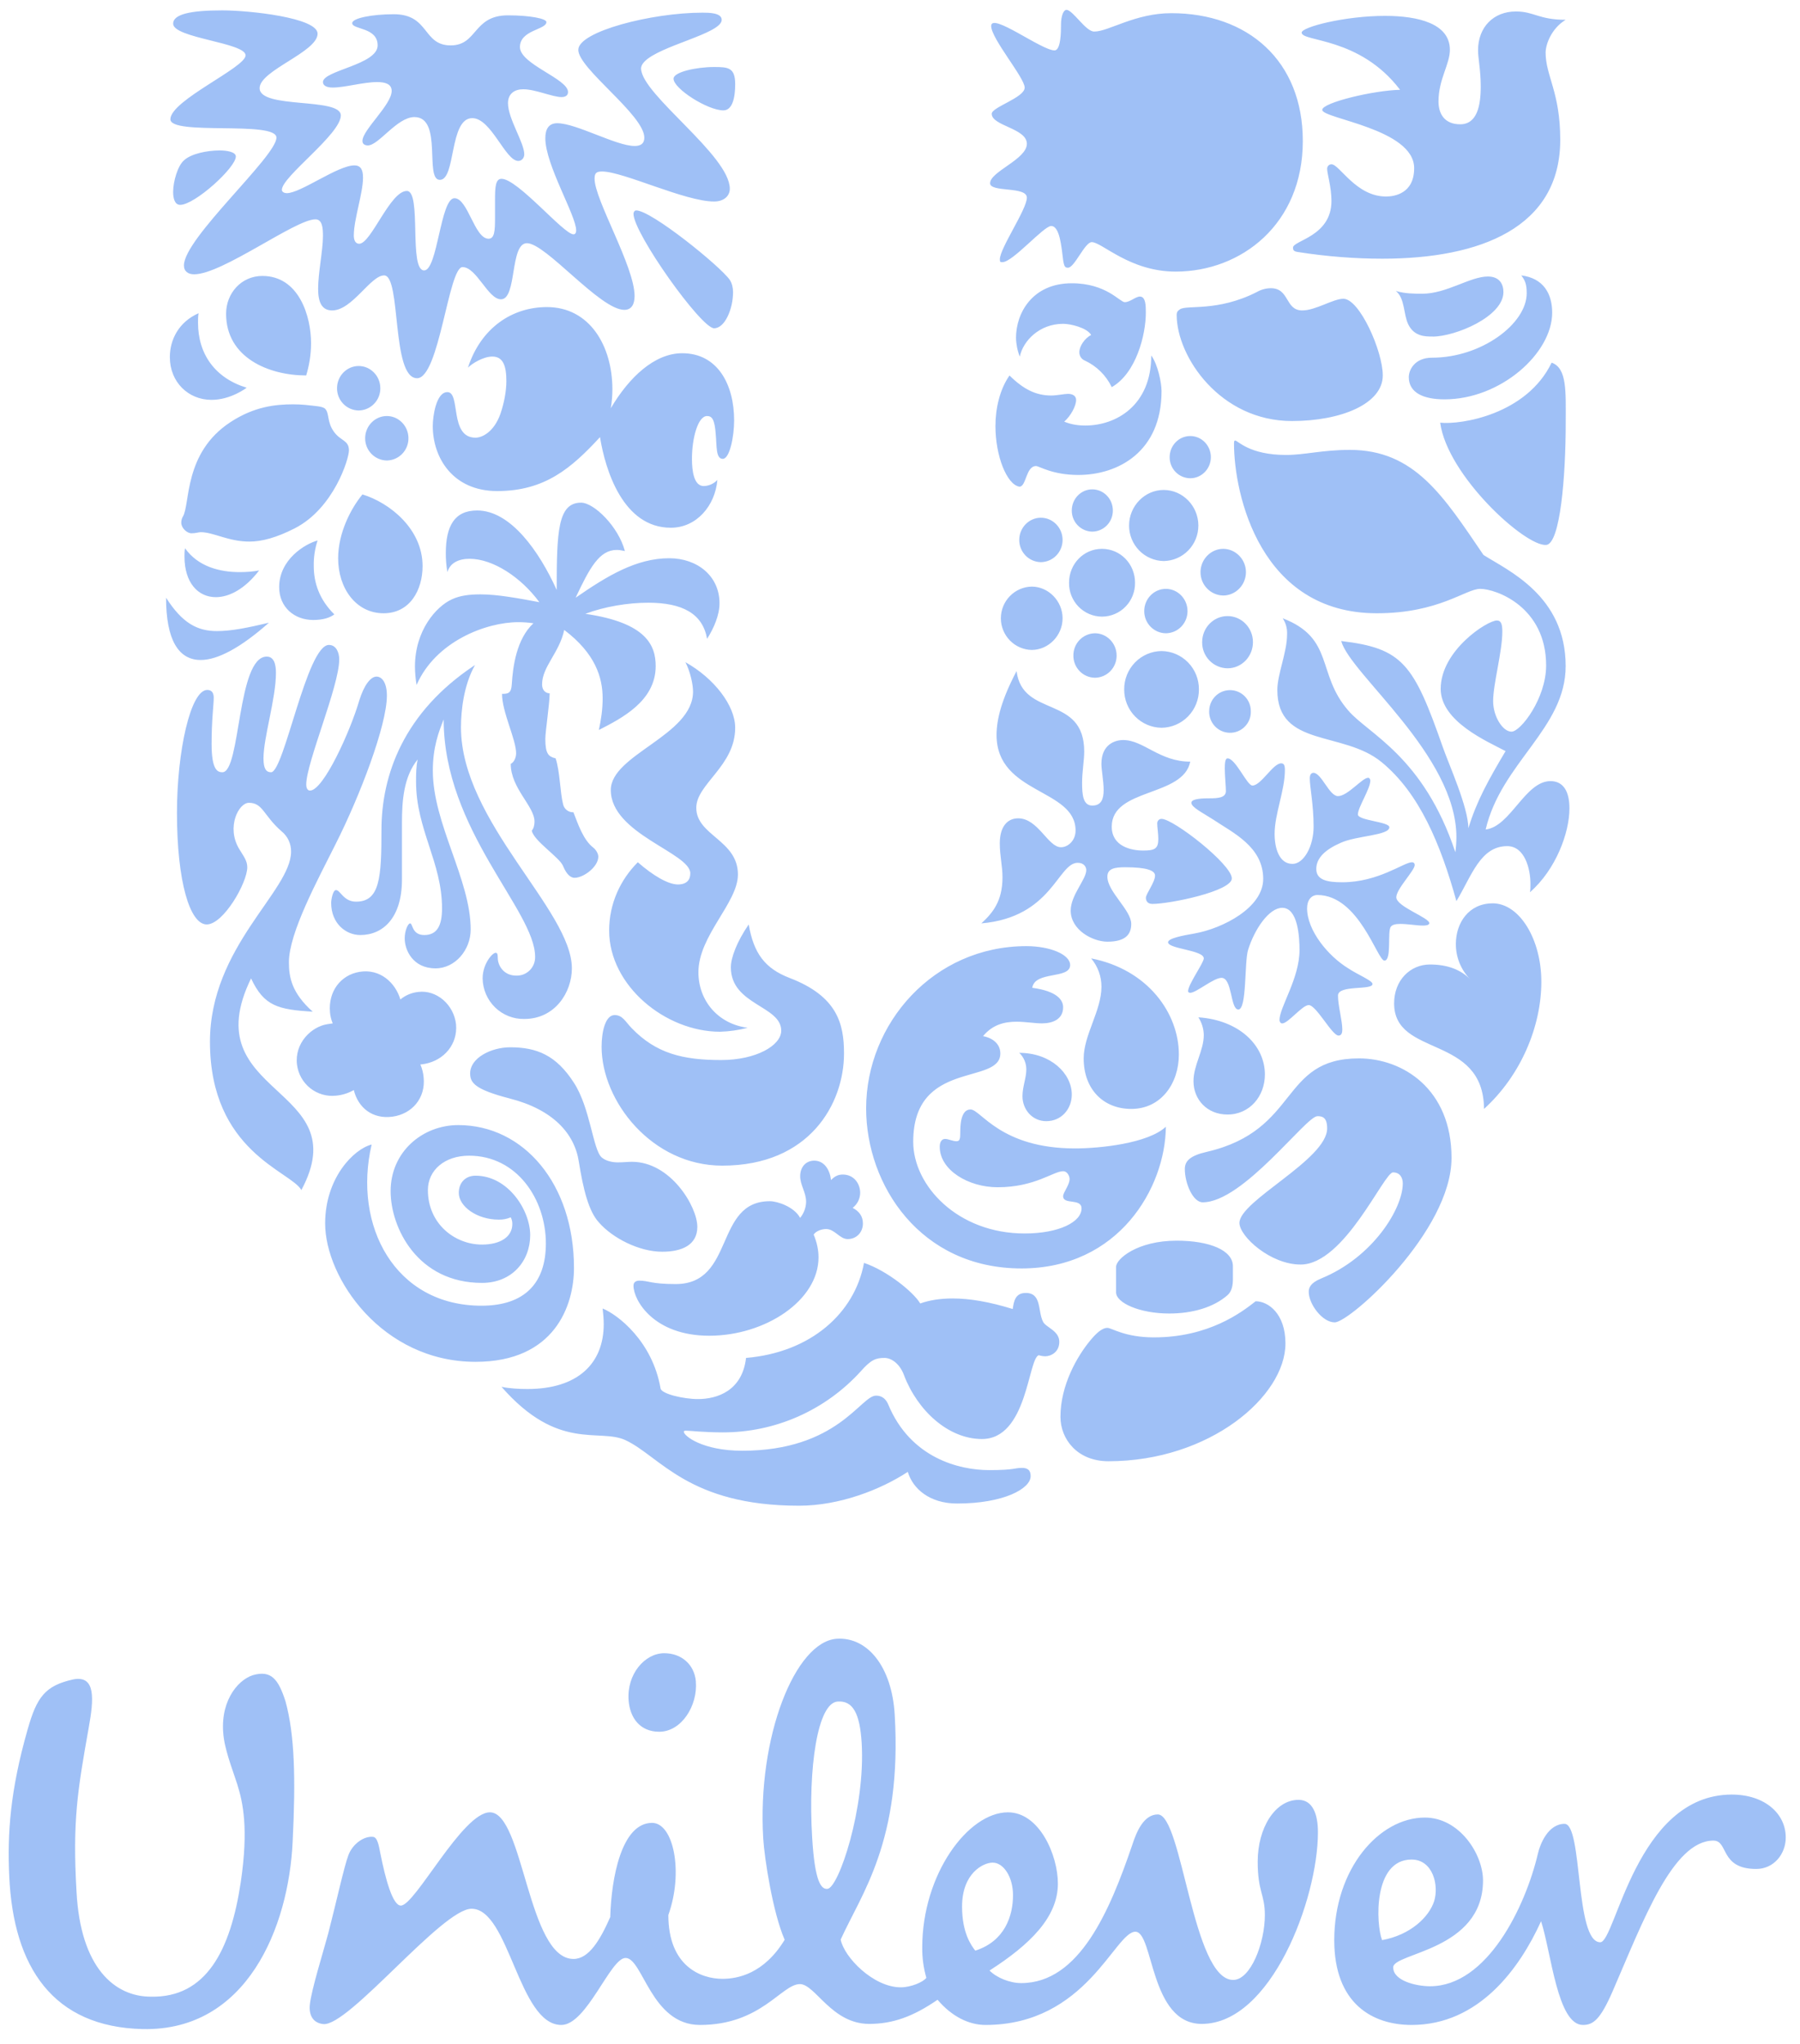 <svg width="96" height="109" viewBox="0 0 96 109" fill="none" xmlns="http://www.w3.org/2000/svg">
    <path opacity="0.4" fill-rule="evenodd" clip-rule="evenodd" d="M12.67 95.215C12.515 94.706 12.063 93.565 11.939 92.723C11.667 90.858 12.614 89.627 13.489 89.345C14.469 89.064 14.85 89.57 15.227 90.743C15.718 92.53 15.774 94.872 15.608 98.225C15.395 102.805 13.164 108.337 7.618 108.222C2.831 108.114 0.712 104.93 0.493 100.071C0.386 97.78 0.546 95.491 1.47 92.253C1.961 90.518 2.398 89.903 3.917 89.57C5.113 89.345 5.006 90.628 4.733 92.14C4.138 95.491 3.861 97.109 4.082 100.908C4.296 104.93 6.094 106.494 8.051 106.494C10.989 106.553 12.291 104.039 12.838 100.404C13.271 97.503 12.945 96.106 12.668 95.215H12.67ZM75.284 99.18C76.426 99.18 76.756 100.57 76.484 101.412C76.21 102.245 75.233 103.199 73.711 103.478C73.383 102.639 73.218 99.18 75.284 99.18V99.18ZM54.027 101.075C54.027 100.127 53.534 99.344 52.941 99.344C52.445 99.344 51.31 99.902 51.31 101.689C51.31 103.089 51.794 103.755 52.015 104.039C53.587 103.535 54.027 102.191 54.027 101.075ZM37.113 89.68C37.035 88.785 36.352 88.175 35.426 88.175C34.394 88.175 33.422 89.286 33.526 90.684C33.592 91.607 34.121 92.363 35.159 92.363C36.35 92.363 37.22 90.968 37.111 89.68H37.113ZM45.956 92.96C45.859 91.399 45.495 90.694 44.676 90.753C43.594 90.819 43.094 94.319 43.315 97.998C43.456 100.397 43.801 100.769 44.127 100.744C44.727 100.708 46.163 96.419 45.956 92.96ZM82.027 98.842C81.354 101.714 79.31 105.938 76.263 105.938C75.558 105.938 74.304 105.657 74.304 104.93C74.304 104.147 79.094 104.039 79.094 100.294C79.094 98.899 77.845 96.941 75.993 96.941C73.546 96.941 71.16 99.682 71.16 103.478C71.16 106.883 73.218 108.002 75.284 108.002C78.875 108.002 81.05 104.984 82.19 102.47C82.737 104.147 83.06 108.002 84.424 108.002C84.965 108.002 85.347 107.723 86.003 106.215C87.629 102.47 89.209 98.169 91.383 98.169C92.198 98.169 91.712 99.682 93.668 99.682C94.591 99.682 95.24 98.899 95.24 98.003C95.24 96.715 94.098 95.714 92.363 95.714C87.25 95.714 86.166 103.591 85.347 103.591C83.986 103.591 84.424 97.276 83.442 97.276C82.572 97.276 82.144 98.343 82.027 98.842V98.842ZM41.849 103.459C41.218 102.02 40.768 99.112 40.705 98.052C40.382 92.637 42.411 87.544 44.634 87.404C46.263 87.301 47.568 88.887 47.718 91.455C48.119 98.201 45.932 101.018 44.836 103.449C45.021 104.389 46.576 105.995 48.044 105.995C48.586 105.995 49.242 105.713 49.405 105.488C49.254 104.961 49.18 104.416 49.186 103.868C49.186 99.959 51.636 96.661 53.755 96.661C55.441 96.661 56.421 98.953 56.421 100.463C56.421 102.247 54.95 103.704 52.775 105.099C53.159 105.488 53.862 105.769 54.464 105.769C57.565 105.769 59.189 101.914 60.389 98.394C60.608 97.721 60.989 96.774 61.75 96.774C63.055 96.774 63.602 105.601 65.769 105.601C66.698 105.601 67.459 103.642 67.459 102.139C67.459 101.021 67.077 100.908 67.077 99.288C67.077 97.501 68 95.996 69.257 95.996C70.015 95.996 70.29 96.774 70.29 97.721C70.29 101.297 67.787 107.946 64.093 107.946C61.315 107.946 61.531 103.03 60.554 103.03C59.461 103.03 57.94 108.002 52.559 108.002C51.684 108.002 50.763 107.556 50.003 106.658C48.7 107.556 47.609 107.946 46.357 107.946C44.35 107.946 43.478 105.823 42.663 105.823C41.682 105.823 40.598 108.002 37.332 108.002C34.722 108.002 34.287 104.428 33.363 104.428C32.547 104.428 31.298 108.002 29.937 108.002C27.652 108.002 27.166 101.804 25.149 101.804C23.575 101.804 18.593 108.1 17.239 107.955C16.695 107.897 16.466 107.48 16.525 106.92C16.6 106.149 17.249 104.081 17.511 103.101C17.949 101.403 18.355 99.54 18.581 98.948C18.804 98.348 19.407 97.92 19.893 97.969C20.136 97.991 20.209 98.458 20.284 98.845C20.559 100.225 20.943 101.635 21.378 101.635C22.141 101.635 24.663 96.661 26.129 96.661C27.927 96.661 28.143 104.482 30.588 104.482C31.404 104.482 32.005 103.478 32.547 102.247C32.603 100.176 33.145 97.224 34.778 97.224C35.92 97.224 36.464 99.846 35.645 102.139C35.645 104.874 37.385 105.542 38.53 105.542C39.344 105.542 40.746 105.273 41.849 103.459V103.459ZM76.406 17.949C76.003 17.949 75.425 17.949 75.106 17.298C74.846 16.765 74.934 15.903 74.443 15.519C74.934 15.666 75.451 15.666 75.857 15.666C77.157 15.666 78.399 14.748 79.354 14.748C79.981 14.748 80.183 15.164 80.183 15.578C80.183 16.885 77.619 17.952 76.406 17.952V17.949ZM77.038 21.3C75.915 21.3 75.135 20.945 75.135 20.113C75.135 19.758 75.425 19.078 76.377 19.078C79.007 19.078 81.425 17.269 81.425 15.639C81.425 15.164 81.34 14.956 81.135 14.689C82.319 14.836 82.783 15.668 82.783 16.677C82.783 18.84 80.037 21.3 77.041 21.3H77.038ZM76.81 22.544C77.937 22.664 81.425 22.101 82.754 19.342C83.59 19.638 83.505 20.914 83.505 22.544C83.505 25.388 83.216 28.998 82.465 29.065C81.34 29.155 77.186 25.359 76.81 22.544V22.544ZM11.861 41.188C12.841 41.188 12.639 35.02 14.226 35.02C14.602 35.02 14.717 35.407 14.717 35.882C14.717 37.274 14.053 39.321 14.053 40.447C14.053 41.01 14.199 41.188 14.457 41.188C15.152 41.188 16.362 34.398 17.543 34.398C17.919 34.398 18.092 34.785 18.092 35.169C18.092 36.594 16.333 40.682 16.333 41.839C16.333 42.016 16.391 42.165 16.534 42.165C17.256 42.165 18.697 38.963 19.159 37.365C19.419 36.533 19.767 36.087 20.082 36.087C20.374 36.087 20.634 36.415 20.634 37.098C20.634 38.697 19.188 42.461 17.919 44.98C16.94 46.938 15.409 49.753 15.409 51.322C15.409 52.122 15.553 52.952 16.68 53.961C14.833 53.843 14.082 53.667 13.39 52.184C10.303 58.496 19.076 57.874 16.073 63.472C15.523 62.469 11.198 61.431 11.198 55.561C11.198 50.495 15.523 47.53 15.523 45.425C15.527 45.215 15.482 45.006 15.393 44.816C15.303 44.626 15.17 44.459 15.006 44.329C14.053 43.496 14.024 42.818 13.275 42.818C12.726 42.818 12.06 44.121 12.755 45.276C12.986 45.663 13.188 45.9 13.188 46.255C13.188 47.085 11.917 49.305 11.025 49.305C10.128 49.305 9.438 47.029 9.438 43.35C9.438 40.089 10.158 36.799 11.054 36.799C11.312 36.799 11.399 36.978 11.399 37.216C11.399 37.6 11.285 38.371 11.285 39.675C11.285 41.068 11.601 41.188 11.861 41.188V41.188ZM19.217 49.87C18.44 49.87 17.662 49.249 17.662 48.152C17.662 48.005 17.747 47.472 17.919 47.472C18.15 47.472 18.323 48.091 18.989 48.091C20.257 48.091 20.345 46.818 20.345 44.27C20.345 41.335 21.526 37.984 25.336 35.468C24.729 36.533 24.585 37.925 24.585 38.787C24.585 43.825 30.5 48.539 30.5 51.648C30.5 52.92 29.606 54.347 27.963 54.347C27.676 54.353 27.39 54.302 27.123 54.196C26.856 54.09 26.611 53.932 26.405 53.731C26.198 53.53 26.033 53.29 25.919 53.024C25.805 52.759 25.744 52.473 25.74 52.184C25.74 51.41 26.26 50.818 26.432 50.818C26.517 50.818 26.547 50.876 26.547 51.084C26.547 51.501 26.865 52.034 27.528 52.034C27.662 52.04 27.795 52.017 27.919 51.969C28.044 51.92 28.157 51.846 28.252 51.752C28.347 51.657 28.421 51.544 28.471 51.419C28.52 51.294 28.544 51.16 28.539 51.026C28.539 48.566 23.662 44.27 23.662 38.371C23.402 39.024 23.084 39.852 23.084 41.098C23.084 43.942 25.103 46.909 25.103 49.574C25.103 50.671 24.27 51.648 23.229 51.648C22.017 51.648 21.584 50.671 21.584 50.049C21.584 49.633 21.759 49.249 21.873 49.249C22.019 49.249 21.961 49.87 22.627 49.87C23.314 49.87 23.575 49.366 23.575 48.448C23.575 45.988 22.189 44.238 22.189 41.69C22.189 41.306 22.189 40.892 22.277 40.505C21.526 41.426 21.438 42.728 21.438 43.883V46.909C21.438 48.95 20.43 49.87 19.217 49.87V49.87ZM62.931 16.498C63.296 16.246 64.924 16.645 67.026 15.578C67.255 15.445 67.513 15.375 67.777 15.372C68.788 15.372 68.528 16.557 69.454 16.557C70.173 16.557 71.099 15.935 71.648 15.935C72.506 15.935 73.748 18.72 73.748 20.025C73.748 21.535 71.531 22.456 68.904 22.456C65.07 22.456 62.756 19.017 62.756 16.794C62.756 16.615 62.846 16.557 62.931 16.5V16.498ZM19.82 61.047C18.814 65.372 21.062 69.641 25.681 69.641C27.99 69.641 29.113 68.424 29.113 66.322C29.113 63.979 27.582 61.639 25.016 61.639C23.718 61.639 22.821 62.41 22.821 63.475C22.821 65.254 24.238 66.38 25.708 66.38C26.69 66.38 27.324 65.964 27.324 65.284C27.327 65.159 27.297 65.036 27.239 64.927C27.038 65.013 26.821 65.054 26.602 65.049C25.419 65.049 24.469 64.334 24.469 63.624C24.469 63.059 24.843 62.706 25.361 62.706C27.093 62.706 28.277 64.542 28.277 65.879C28.277 67.237 27.324 68.424 25.708 68.424C22.274 68.424 20.833 65.492 20.833 63.531C20.833 61.431 22.534 60.007 24.44 60.007C27.932 60.007 30.612 63.149 30.612 67.624C30.612 69.641 29.575 72.634 25.363 72.634C20.369 72.634 17.341 68.155 17.341 65.254C17.341 62.821 18.872 61.282 19.82 61.044V61.047ZM52.758 78.409C54.144 78.409 54.071 78.291 54.506 78.291C54.938 78.291 54.967 78.56 54.967 78.737C54.967 79.39 53.551 80.191 51.043 80.191C49.57 80.191 48.676 79.39 48.416 78.502C46.975 79.449 44.78 80.308 42.615 80.308C36.702 80.308 35.203 77.669 33.356 76.81C31.939 76.159 29.776 77.434 26.746 73.966C27.149 74.056 27.701 74.084 28.131 74.084C30.785 74.084 32.199 72.752 32.199 70.618C32.199 70.348 32.17 70.055 32.141 69.79C32.95 70.116 34.797 71.538 35.23 74.056C35.288 74.35 36.469 74.62 37.222 74.62C38.26 74.62 39.587 74.174 39.789 72.426C43.252 72.133 45.589 70.028 46.08 67.357C47.32 67.773 48.734 68.928 49.079 69.521C49.57 69.345 50.148 69.254 50.809 69.254C51.733 69.254 52.773 69.435 54.012 69.817C54.071 69.435 54.129 68.96 54.707 68.96C55.572 68.96 55.339 69.939 55.631 70.498C55.774 70.796 56.496 70.972 56.496 71.565C56.496 72.13 56.034 72.338 55.745 72.338C55.627 72.335 55.51 72.316 55.398 72.279C54.822 72.487 54.792 76.751 52.37 76.751C50.581 76.751 48.936 75.241 48.214 73.347C48.01 72.784 47.58 72.426 47.174 72.426C46.712 72.426 46.455 72.517 45.908 73.139C44.974 74.168 43.837 74.989 42.57 75.55C41.303 76.111 39.933 76.399 38.549 76.397C37.567 76.397 36.787 76.306 36.586 76.306C36.471 76.306 36.471 76.338 36.471 76.367C36.471 76.575 37.451 77.376 39.587 77.376C44.666 77.376 45.905 74.438 46.715 74.438C46.831 74.438 47.176 74.438 47.376 74.916C48.559 77.757 51.142 78.409 52.758 78.409V78.409ZM70.26 59.532C69.653 59.532 66.304 64.126 64.144 64.126C63.624 64.126 63.191 63.118 63.191 62.351C63.191 61.935 63.451 61.639 64.377 61.431C69.335 60.273 68.241 56.45 72.477 56.45C74.815 56.45 77.415 58.083 77.415 61.757C77.415 65.668 71.996 70.529 71.184 70.529C70.52 70.529 69.799 69.55 69.799 68.899C69.799 68.691 69.884 68.424 70.462 68.189C73.228 67.058 74.815 64.454 74.815 63.118C74.815 62.821 74.669 62.53 74.295 62.53C73.808 62.53 71.706 67.445 69.366 67.445C67.748 67.445 66.103 65.937 66.103 65.225C66.103 64.038 70.781 61.847 70.781 60.183C70.781 59.559 70.491 59.532 70.26 59.532V59.532ZM13.156 20.679C13.156 20.679 12.32 21.327 11.283 21.327C10.043 21.327 9.059 20.38 9.059 19.048C9.059 18.128 9.521 17.181 10.59 16.706C10.561 16.885 10.561 17.032 10.561 17.21C10.561 18.899 11.484 20.172 13.156 20.679V20.679ZM19.329 26.37C20.775 26.81 22.537 28.205 22.537 30.191C22.537 31.463 21.871 32.709 20.457 32.709C18.986 32.709 18.034 31.375 18.034 29.777C18.034 28.443 18.697 27.138 19.331 26.37H19.329ZM9.754 27.554C10.155 26.871 9.788 24.154 12.291 22.514C13.557 21.685 14.685 21.565 15.638 21.565C15.868 21.565 16.099 21.577 16.272 21.594C16.792 21.655 17.205 21.665 17.341 21.802C17.574 22.044 17.433 22.502 17.803 23.019C18.17 23.538 18.61 23.462 18.61 24.027C18.61 24.473 17.803 27.109 15.725 28.176C14.743 28.678 13.963 28.886 13.302 28.886C12.175 28.886 11.397 28.384 10.702 28.384C10.59 28.384 10.444 28.443 10.216 28.443C9.956 28.443 9.667 28.149 9.667 27.88C9.667 27.762 9.698 27.645 9.752 27.554H9.754ZM16.33 20.025C14.338 20.025 12.058 19.078 12.058 16.735C12.058 15.639 12.87 14.718 13.992 14.718C15.956 14.718 16.59 16.885 16.59 18.304C16.59 18.958 16.474 19.55 16.33 20.025ZM8.857 31.88C9.725 33.243 10.532 33.659 11.569 33.659C12.347 33.659 13.215 33.48 14.34 33.214C12.87 34.518 11.628 35.201 10.704 35.201C9.521 35.201 8.857 34.131 8.857 31.88V31.88ZM9.868 29.241C10.561 30.22 11.715 30.514 12.782 30.514C13.127 30.514 13.504 30.487 13.82 30.425C13.071 31.405 12.233 31.85 11.511 31.85C10.561 31.85 9.839 31.079 9.839 29.686C9.839 29.539 9.839 29.393 9.868 29.241V29.241ZM16.938 28.827C16.793 29.267 16.724 29.728 16.734 30.191C16.734 31.079 17.025 31.97 17.83 32.768C17.599 32.947 17.224 33.067 16.704 33.067C15.696 33.067 14.889 32.381 14.889 31.317C14.889 29.836 16.274 29.006 16.938 28.827V28.827ZM17.975 20.706C17.975 20.054 18.493 19.521 19.13 19.521C19.762 19.521 20.284 20.054 20.284 20.706C20.287 21.017 20.167 21.317 19.95 21.539C19.734 21.762 19.439 21.889 19.13 21.893C18.821 21.889 18.526 21.762 18.309 21.539C18.093 21.317 17.973 21.017 17.975 20.706V20.706ZM19.475 23.374C19.475 22.723 19.995 22.189 20.632 22.189C21.263 22.189 21.784 22.723 21.784 23.374C21.786 23.685 21.666 23.984 21.451 24.206C21.235 24.429 20.94 24.556 20.632 24.561C20.322 24.557 20.027 24.43 19.81 24.207C19.593 23.985 19.473 23.685 19.475 23.374ZM64.491 37.925C64.491 37.629 64.608 37.345 64.816 37.135C65.024 36.926 65.306 36.808 65.601 36.808C65.895 36.808 66.177 36.926 66.385 37.135C66.593 37.345 66.71 37.629 66.71 37.925C66.716 38.077 66.692 38.229 66.638 38.371C66.583 38.513 66.501 38.642 66.395 38.75C66.29 38.859 66.163 38.944 66.023 39.002C65.883 39.059 65.733 39.087 65.582 39.083C65.435 39.081 65.289 39.049 65.154 38.989C65.019 38.929 64.897 38.843 64.795 38.735C64.693 38.627 64.614 38.5 64.561 38.361C64.508 38.222 64.484 38.074 64.489 37.925H64.491ZM54.36 28.795C54.36 28.147 54.88 27.613 55.514 27.613C56.151 27.613 56.671 28.147 56.671 28.798C56.672 29.109 56.551 29.408 56.335 29.63C56.118 29.852 55.823 29.979 55.514 29.983C55.206 29.978 54.911 29.851 54.695 29.629C54.479 29.407 54.359 29.109 54.36 28.798V28.795ZM53.38 32.976C53.38 32.534 53.552 32.109 53.86 31.794C54.167 31.478 54.584 31.296 55.023 31.287C55.918 31.287 56.671 32.058 56.671 32.976C56.671 33.896 55.918 34.665 55.023 34.665C54.584 34.656 54.167 34.474 53.86 34.158C53.552 33.843 53.38 33.418 53.38 32.976V32.976ZM57.016 31.079C57.016 30.073 57.796 29.273 58.771 29.273C59.752 29.273 60.535 30.073 60.535 31.079C60.539 31.315 60.496 31.549 60.409 31.768C60.322 31.988 60.193 32.187 60.029 32.355C59.865 32.524 59.669 32.658 59.453 32.749C59.237 32.84 59.005 32.888 58.771 32.888C58.537 32.887 58.306 32.839 58.091 32.747C57.876 32.655 57.681 32.521 57.518 32.353C57.355 32.184 57.227 31.985 57.14 31.767C57.054 31.548 57.012 31.314 57.016 31.079V31.079ZM57.162 27.226C57.162 26.605 57.653 26.1 58.253 26.1C58.861 26.1 59.352 26.605 59.352 27.226C59.353 27.373 59.326 27.519 59.272 27.655C59.217 27.791 59.137 27.915 59.035 28.02C58.933 28.125 58.811 28.208 58.677 28.266C58.543 28.323 58.399 28.354 58.253 28.355C57.96 28.35 57.681 28.229 57.476 28.017C57.272 27.806 57.159 27.521 57.162 27.226V27.226ZM62.382 24.382C62.382 23.76 62.873 23.256 63.48 23.256C64.088 23.256 64.579 23.76 64.579 24.382C64.579 25.004 64.085 25.508 63.48 25.508C63.335 25.507 63.191 25.477 63.057 25.42C62.922 25.363 62.801 25.279 62.699 25.175C62.597 25.07 62.516 24.946 62.462 24.81C62.407 24.674 62.38 24.529 62.382 24.382V24.382ZM60.217 28.029C60.217 26.989 61.053 26.132 62.063 26.132C63.077 26.132 63.913 26.989 63.913 28.029C63.914 28.526 63.72 29.004 63.374 29.358C63.028 29.713 62.557 29.916 62.063 29.924C61.57 29.915 61.1 29.712 60.755 29.358C60.409 29.003 60.216 28.526 60.217 28.029V28.029ZM57.247 34.964C57.244 34.653 57.363 34.353 57.578 34.131C57.794 33.908 58.088 33.781 58.396 33.776C59.031 33.776 59.553 34.31 59.553 34.964C59.555 35.275 59.434 35.575 59.218 35.797C59.001 36.019 58.706 36.145 58.396 36.148C58.088 36.144 57.794 36.017 57.579 35.795C57.364 35.573 57.244 35.274 57.247 34.964V34.964ZM61.026 32.589C61.026 31.941 61.544 31.407 62.18 31.407C62.814 31.407 63.334 31.941 63.334 32.592C63.337 32.903 63.216 33.202 63 33.424C62.784 33.646 62.489 33.773 62.18 33.776C61.871 33.773 61.577 33.646 61.361 33.424C61.144 33.202 61.024 32.903 61.026 32.592V32.589ZM59.957 36.77C59.953 36.233 60.16 35.716 60.534 35.333C60.907 34.949 61.416 34.73 61.949 34.724C62.483 34.73 62.992 34.949 63.365 35.333C63.739 35.716 63.946 36.233 63.942 36.77C63.946 37.307 63.739 37.824 63.365 38.208C62.992 38.591 62.483 38.81 61.949 38.816C61.416 38.81 60.907 38.591 60.534 38.208C60.16 37.824 59.953 37.307 59.957 36.77V36.77ZM64.115 34.249C64.115 33.48 64.722 32.859 65.468 32.859C66.217 32.859 66.824 33.48 66.824 34.249C66.824 35.022 66.217 35.644 65.468 35.644C65.288 35.642 65.111 35.605 64.945 35.533C64.78 35.462 64.63 35.359 64.504 35.229C64.378 35.1 64.279 34.946 64.212 34.778C64.146 34.61 64.112 34.43 64.115 34.249ZM64.027 30.516C64.027 29.836 64.579 29.273 65.235 29.273C65.901 29.273 66.45 29.836 66.45 30.516C66.45 31.199 65.901 31.762 65.235 31.762C64.911 31.756 64.603 31.621 64.377 31.387C64.151 31.154 64.025 30.84 64.027 30.514V30.516ZM66.968 69.403C67.633 69.403 68.557 70.057 68.557 71.655C68.557 74.47 64.52 77.936 59.118 77.936C57.451 77.936 56.557 76.751 56.557 75.567C56.557 73.878 57.451 72.338 58.136 71.508C58.452 71.122 58.771 70.823 59.06 70.823C59.293 70.823 59.986 71.33 61.544 71.33C64.46 71.33 66.217 69.998 66.968 69.403V69.403ZM65.468 69.078C64.722 69.731 63.597 70.057 62.355 70.057C60.795 70.057 59.524 69.494 59.524 68.928V67.565C59.524 67.149 60.649 66.172 62.756 66.172C64.491 66.172 65.755 66.674 65.755 67.536V68.216C65.755 68.544 65.701 68.872 65.468 69.078V69.078ZM54.217 35.793C54.532 38.312 57.825 37.037 57.825 40.089C57.825 40.535 57.711 41.188 57.711 41.749C57.711 42.402 57.767 42.965 58.253 42.965C58.742 42.965 58.861 42.61 58.861 42.133C58.861 41.661 58.742 41.068 58.742 40.743C58.742 39.705 59.466 39.47 59.901 39.47C60.994 39.47 61.833 40.623 63.48 40.623C63.104 42.52 59.293 42.018 59.293 44.091C59.293 45.129 60.304 45.364 60.968 45.364C61.575 45.364 61.777 45.276 61.777 44.745C61.777 44.446 61.718 44.121 61.718 43.913C61.718 43.795 61.806 43.675 61.949 43.675C62.586 43.675 65.697 46.106 65.697 46.85C65.697 47.53 62.411 48.211 61.458 48.211C61.169 48.211 61.113 48.003 61.113 47.885C61.113 47.677 61.602 47.053 61.602 46.701C61.602 46.431 61.169 46.255 60.015 46.255C59.466 46.255 59.06 46.314 59.06 46.759C59.06 47.557 60.333 48.539 60.333 49.278C60.333 49.87 59.986 50.225 59.06 50.225C58.282 50.225 57.104 49.604 57.104 48.566C57.104 47.736 57.935 46.909 57.935 46.404C57.935 46.255 57.825 46.018 57.48 46.018C56.411 46.018 56.119 48.921 52.34 49.249C52.948 48.686 53.466 48.062 53.466 46.791C53.466 46.167 53.322 45.663 53.322 44.98C53.322 44.091 53.726 43.646 54.302 43.646C55.371 43.646 55.889 45.188 56.586 45.188C56.96 45.188 57.364 44.833 57.364 44.299C57.364 42.047 53.15 42.373 53.15 39.201C53.15 38.342 53.436 37.274 54.217 35.793V35.793ZM67.979 44.478C67.979 45.217 68.212 46.076 68.934 46.076C69.539 46.076 70.059 45.129 70.059 44.094C70.059 42.907 69.855 41.989 69.855 41.511C69.855 41.306 69.942 41.218 70.059 41.218C70.491 41.247 70.895 42.461 71.359 42.461C71.879 42.461 72.652 41.482 72.97 41.482C73.055 41.482 73.084 41.602 73.084 41.629C73.084 42.077 72.421 43.056 72.421 43.44C72.421 43.766 74.098 43.825 74.098 44.121C74.098 44.566 72.341 44.566 71.502 44.953C70.695 45.308 70.202 45.751 70.202 46.346C70.202 46.938 70.781 47.056 71.587 47.056C73.517 47.056 74.873 45.988 75.305 45.988C75.393 45.988 75.451 46.047 75.451 46.135C75.451 46.434 74.469 47.41 74.469 47.856C74.469 48.36 76.261 48.95 76.231 49.249C76.202 49.337 76.086 49.366 75.884 49.366C75.566 49.366 75.075 49.278 74.7 49.278C74.469 49.278 74.268 49.305 74.18 49.425C73.979 49.662 74.239 51.234 73.835 51.234C73.459 51.234 72.477 47.736 70.263 47.736C69.942 47.736 69.711 48.005 69.711 48.446C69.711 49.633 70.839 50.996 71.908 51.648C72.392 51.975 73.201 52.301 73.201 52.48C73.201 52.835 71.359 52.509 71.359 53.101C71.359 53.635 71.59 54.438 71.59 54.91C71.59 55.057 71.561 55.233 71.388 55.233C71.041 55.233 70.202 53.606 69.799 53.606C69.451 53.606 68.703 54.585 68.382 54.585C68.297 54.585 68.239 54.494 68.239 54.406C68.239 53.723 69.308 52.184 69.308 50.671C69.308 49.961 69.22 48.419 68.384 48.419C67.689 48.419 66.909 49.545 66.562 50.671C66.362 51.322 66.506 53.843 66.044 53.843C65.612 53.843 65.728 52.154 65.147 52.154C64.722 52.154 63.799 52.952 63.48 52.952C63.422 52.952 63.364 52.923 63.364 52.864C63.364 52.509 64.202 51.351 64.202 51.116C64.202 50.671 62.297 50.612 62.297 50.257C62.297 50.049 63.048 49.9 63.74 49.782C65.208 49.513 67.371 48.419 67.371 46.877C67.371 45.158 65.755 44.417 64.693 43.705C64.144 43.35 63.539 43.056 63.539 42.818C63.539 42.579 64.231 42.579 64.52 42.579C64.953 42.579 65.381 42.549 65.381 42.194C65.381 41.925 65.322 41.394 65.322 40.98C65.322 40.682 65.349 40.447 65.468 40.447C65.901 40.447 66.506 41.898 66.795 41.898C67.257 41.898 67.891 40.713 68.326 40.713C68.469 40.713 68.528 40.801 68.528 41.068C68.528 42.165 67.979 43.408 67.979 44.478V44.478ZM55.053 52.685C56.382 52.864 56.7 53.336 56.7 53.723C56.7 54.377 56.122 54.582 55.572 54.582C55.169 54.582 54.707 54.494 54.217 54.494C53.58 54.494 52.946 54.641 52.428 55.263C52.802 55.324 53.351 55.591 53.351 56.186C53.351 57.904 48.705 56.479 48.705 60.898C48.705 63.237 51.072 65.788 54.647 65.788C56.496 65.788 57.682 65.166 57.682 64.454C57.682 63.891 56.7 64.273 56.7 63.8C56.7 63.595 57.045 63.206 57.045 62.88C57.045 62.736 56.931 62.467 56.7 62.467C56.178 62.467 55.198 63.323 53.206 63.323C51.648 63.323 50.119 62.41 50.119 61.162C50.119 60.898 50.233 60.746 50.406 60.746C50.581 60.746 50.809 60.868 51.014 60.868C51.186 60.868 51.215 60.746 51.215 60.423C51.215 60.095 51.215 59.174 51.762 59.174C52.311 59.174 53.351 61.252 57.334 61.252C58.656 61.252 61.227 60.986 62.18 60.095C62.151 63.355 59.667 67.653 54.477 67.653C49.082 67.653 46.194 63.206 46.194 59.115C46.194 54.582 49.798 50.463 54.737 50.463C56.005 50.463 57.074 50.908 57.074 51.471C57.074 52.242 55.198 51.767 55.053 52.685V52.685ZM63.913 54.259C66.073 54.406 67.461 55.74 67.461 57.309C67.461 58.467 66.649 59.444 65.468 59.444C64.375 59.444 63.653 58.643 63.653 57.666C63.653 56.807 64.202 56.036 64.202 55.204C64.196 54.868 64.096 54.541 63.913 54.259V54.259ZM54.362 56.154C56.032 56.154 57.162 57.25 57.162 58.379C57.162 59.145 56.613 59.798 55.801 59.798C55.053 59.798 54.532 59.177 54.532 58.467C54.532 57.963 54.737 57.488 54.737 57.042C54.738 56.876 54.705 56.711 54.64 56.558C54.576 56.406 54.48 56.268 54.36 56.154H54.362ZM58.195 51.116C61.228 51.709 62.873 54.051 62.873 56.244C62.873 57.755 61.949 59.145 60.333 59.145C58.858 59.145 57.796 58.109 57.796 56.45C57.796 55.204 58.744 53.902 58.744 52.627C58.745 52.073 58.55 51.538 58.195 51.116V51.116ZM36.384 18.84C38.289 18.84 39.154 20.529 39.154 22.426C39.154 23.256 38.923 24.473 38.547 24.473C38.172 24.473 38.231 23.787 38.173 23.166C38.117 22.365 37.971 22.189 37.711 22.189C37.22 22.189 36.904 23.374 36.904 24.473C36.904 25.153 37.018 25.924 37.536 25.924C37.81 25.916 38.071 25.799 38.26 25.599C38.143 26.959 37.162 28.147 35.776 28.147C33.239 28.147 32.287 25.094 32 23.315C30.469 24.974 29.057 26.191 26.515 26.191C24.151 26.191 23.081 24.411 23.081 22.723C23.081 22.218 23.256 20.914 23.861 20.914C24.583 20.914 23.949 23.344 25.361 23.344C25.708 23.344 26.343 23.048 26.69 22.071C26.892 21.477 27.006 20.855 27.006 20.321C27.006 19.521 26.836 19.017 26.257 19.017C25.767 19.017 25.159 19.401 24.957 19.609C25.652 17.474 27.324 16.378 29.169 16.378C31.451 16.378 32.661 18.454 32.661 20.767C32.661 21.092 32.632 21.447 32.576 21.773C33.555 20.113 34.914 18.84 36.384 18.84V18.84ZM30.989 26.81C31.682 26.81 32.982 28.088 33.327 29.39C33.181 29.361 33.035 29.331 32.894 29.331C31.968 29.331 31.451 30.281 30.7 31.88C32.374 30.722 33.932 29.774 35.691 29.774C37.191 29.774 38.374 30.722 38.374 32.176C38.374 32.797 38.085 33.48 37.711 34.073C37.48 32.739 36.413 32.146 34.566 32.146C33.499 32.146 32.228 32.354 31.22 32.739C34.481 33.214 34.97 34.428 34.97 35.527C34.97 37.392 33.152 38.312 31.939 38.934C32.056 38.4 32.141 37.837 32.141 37.245C32.141 36.119 31.74 34.844 30.092 33.598C29.835 34.814 28.911 35.556 28.911 36.503C28.911 36.858 29.142 36.978 29.315 36.978C29.315 37.512 29.084 39.024 29.084 39.409C29.084 40.209 29.256 40.356 29.633 40.447C29.864 41.127 29.871 42.27 30.029 42.885C30.054 43.012 30.124 43.126 30.226 43.207C30.327 43.287 30.454 43.328 30.583 43.323C30.814 43.913 31.103 44.804 31.652 45.217C31.767 45.308 31.91 45.513 31.91 45.692C31.91 46.226 31.132 46.818 30.642 46.818C30.496 46.818 30.248 46.727 30.027 46.182C29.844 45.731 28.449 44.835 28.362 44.299C28.449 44.209 28.508 44.03 28.508 43.825C28.508 42.995 27.239 42.047 27.239 40.74C27.383 40.682 27.526 40.447 27.526 40.177C27.526 39.438 26.775 37.984 26.775 37.008C27.093 37.008 27.268 36.978 27.295 36.503C27.353 35.524 27.555 34.073 28.449 33.243C28.182 33.203 27.913 33.183 27.643 33.184C25.91 33.184 23.227 34.219 22.218 36.533C22.163 36.209 22.134 35.882 22.131 35.554C22.131 33.63 23.256 32.354 24.092 31.97C24.525 31.762 25.045 31.701 25.623 31.701C26.547 31.701 27.64 31.909 28.765 32.117C27.786 30.783 26.287 29.804 25.045 29.804C24.469 29.804 24.007 30.014 23.861 30.514C23.803 30.182 23.775 29.846 23.776 29.51C23.776 28.056 24.238 27.226 25.448 27.226C27.239 27.226 28.765 29.419 29.691 31.466C29.691 28.357 29.747 26.81 30.989 26.81V26.81ZM79.605 48.179C81.048 48.179 82.205 50.108 82.205 52.36C82.205 54.758 81.104 57.37 79.148 59.145C79.118 55.145 74.353 56.421 74.353 53.515C74.353 52.272 75.221 51.442 76.261 51.442C77.184 51.442 77.906 51.709 78.423 52.242C78.175 51.994 77.979 51.698 77.845 51.373C77.712 51.047 77.644 50.698 77.646 50.345C77.646 49.219 78.338 48.181 79.605 48.181V48.179ZM53.84 20.027C54.593 20.769 55.254 21.095 56.063 21.095C56.379 21.095 56.758 21.007 56.96 21.007C57.22 21.007 57.393 21.124 57.393 21.33C57.393 21.658 57.101 22.191 56.758 22.488C57.104 22.634 57.48 22.696 57.884 22.696C59.524 22.696 61.4 21.628 61.4 18.96C61.748 19.433 61.949 20.412 61.949 20.857C61.949 24.088 59.641 25.332 57.509 25.332C56.122 25.332 55.427 24.857 55.254 24.857C54.707 24.857 54.737 25.985 54.36 25.956C53.697 25.836 53.091 24.326 53.091 22.725C53.091 21.775 53.322 20.767 53.84 20.027ZM58.195 17.864C57.964 17.477 57.101 17.271 56.7 17.271C55.427 17.271 54.562 18.189 54.389 19.019C54.261 18.699 54.193 18.358 54.187 18.013C54.187 16.708 55.053 15.108 57.162 15.108C59.004 15.108 59.726 16.116 59.986 16.116C60.275 16.116 60.564 15.817 60.795 15.817C61.111 15.817 61.111 16.322 61.111 16.679C61.111 17.864 60.591 19.91 59.293 20.649C58.992 20.022 58.483 19.52 57.855 19.23C57.767 19.194 57.693 19.132 57.641 19.052C57.59 18.973 57.563 18.879 57.565 18.784C57.565 18.456 57.855 18.04 58.197 17.864H58.195ZM33.786 11.402C33.786 11.314 33.844 11.223 33.932 11.223C34.739 11.223 38.403 14.187 38.923 14.929C39.038 15.108 39.096 15.345 39.096 15.58C39.096 16.471 38.663 17.509 38.085 17.509C37.392 17.509 33.786 12.44 33.786 11.402ZM12.578 8.347C12.578 8.942 10.386 10.927 9.608 10.927C9.319 10.927 9.234 10.572 9.234 10.244C9.234 9.654 9.492 8.824 9.81 8.555C10.184 8.198 11.049 8.024 11.715 8.024C12.116 8.024 12.578 8.109 12.578 8.347V8.347ZM38.923 10.068C38.923 10.452 38.608 10.748 38.085 10.748C36.53 10.748 33.239 9.147 32.112 9.147C31.796 9.147 31.711 9.238 31.711 9.534C31.711 10.66 33.844 14.214 33.844 15.786C33.844 16.202 33.699 16.527 33.298 16.527C32 16.527 29.113 12.971 28.104 12.971C27.181 12.971 27.584 15.964 26.719 15.964C26.027 15.964 25.419 14.246 24.668 14.246C23.92 14.246 23.429 20.172 22.245 20.172C20.86 20.172 21.409 14.689 20.486 14.689C19.764 14.689 18.785 16.557 17.715 16.557C17.139 16.557 16.967 16.082 16.967 15.401C16.967 14.542 17.224 13.357 17.224 12.586C17.224 12.17 17.195 11.698 16.821 11.698C15.752 11.698 11.859 14.63 10.357 14.63C10.041 14.63 9.81 14.483 9.81 14.155C9.81 12.704 14.743 8.347 14.743 7.341C14.743 6.421 9.088 7.25 9.088 6.362C9.088 5.353 13.098 3.606 13.098 2.952C13.098 2.272 9.234 2.034 9.234 1.263C9.234 0.759 10.158 0.553 11.859 0.553C13.273 0.553 16.938 0.938 16.938 1.797C16.938 2.776 13.847 3.755 13.847 4.702C13.847 5.828 18.177 5.177 18.177 6.156C18.177 7.162 15.033 9.417 15.033 10.126C15.033 10.244 15.178 10.303 15.293 10.303C16.041 10.303 18.005 8.822 18.899 8.822C19.244 8.822 19.361 9.059 19.361 9.475C19.361 10.303 18.87 11.698 18.87 12.555C18.87 12.763 18.928 13 19.159 13C19.791 13 20.804 10.185 21.698 10.185C22.505 10.185 21.784 14.422 22.622 14.422C23.341 14.422 23.487 10.572 24.238 10.572C24.957 10.572 25.305 12.733 26.056 12.733C26.372 12.733 26.401 12.317 26.401 11.637V10.633C26.401 9.98 26.43 9.537 26.746 9.537C27.613 9.537 30.063 12.498 30.586 12.498C30.7 12.498 30.729 12.381 30.729 12.29C30.729 11.492 29.084 8.795 29.084 7.373C29.084 6.898 29.256 6.572 29.72 6.572C30.729 6.572 32.865 7.786 33.844 7.786C34.16 7.786 34.364 7.669 34.364 7.343C34.364 6.127 30.843 3.667 30.843 2.658C30.843 1.679 34.768 0.676 37.453 0.676C37.796 0.676 38.491 0.676 38.491 1.058C38.491 1.797 35.162 2.431 34.36 3.3C34.253 3.412 34.185 3.54 34.19 3.667C34.243 5.062 38.923 8.291 38.923 10.07V10.068ZM35.922 4.196C35.922 3.841 37.135 3.574 38.085 3.574C38.838 3.574 39.21 3.603 39.21 4.492C39.21 5.202 39.067 5.887 38.578 5.887C37.74 5.887 35.922 4.729 35.922 4.198V4.196ZM29.142 1.175C29.142 1.591 27.73 1.591 27.73 2.509C27.73 3.429 30.294 4.198 30.294 4.908C30.294 5.116 30.124 5.177 29.949 5.177C29.46 5.177 28.564 4.761 27.903 4.761C27.441 4.761 27.093 4.998 27.093 5.503C27.093 6.332 27.961 7.608 27.961 8.229C27.961 8.437 27.815 8.584 27.643 8.584C26.95 8.584 26.199 6.301 25.188 6.301C23.949 6.301 24.323 9.593 23.458 9.593C22.622 9.593 23.63 6.244 22.102 6.244C21.178 6.244 20.197 7.757 19.618 7.757C19.475 7.757 19.331 7.696 19.331 7.517C19.331 6.925 20.889 5.591 20.889 4.849C20.889 4.465 20.515 4.377 20.111 4.377C19.387 4.377 18.379 4.67 17.745 4.67C17.455 4.67 17.224 4.582 17.224 4.377C17.224 3.755 20.141 3.456 20.141 2.421C20.141 1.442 18.785 1.589 18.785 1.234C18.785 0.967 19.849 0.759 21.003 0.759C22.909 0.759 22.534 2.421 24.036 2.421C25.477 2.421 25.217 0.818 27.093 0.818C28.277 0.818 29.142 0.996 29.142 1.175V1.175ZM75.422 8.969C75.422 6.864 70.52 6.332 70.52 5.86C70.52 5.473 73.257 4.82 74.671 4.79C72.508 1.946 69.422 2.245 69.422 1.738C69.422 1.442 71.731 0.847 73.864 0.847C75.653 0.847 77.327 1.263 77.327 2.658C77.327 3.429 76.72 4.23 76.72 5.412C76.72 6.066 77.036 6.629 77.877 6.629C78.773 6.629 78.973 5.649 78.973 4.612C78.973 3.755 78.829 3.101 78.829 2.685C78.829 1.442 79.66 0.612 80.846 0.612C81.826 0.612 82.059 1.055 83.502 1.055C82.722 1.532 82.433 2.392 82.433 2.805C82.433 4.051 83.213 4.91 83.213 7.458C83.213 12.141 78.946 13.798 73.719 13.798C72.285 13.798 70.751 13.681 69.247 13.445C69.019 13.416 68.96 13.357 68.96 13.208C68.96 12.824 71.011 12.613 71.011 10.719C71.011 9.977 70.781 9.267 70.781 9C70.781 8.854 70.895 8.763 71.011 8.763C71.444 8.763 72.311 10.481 73.923 10.481C74.353 10.481 75.422 10.335 75.422 8.969V8.969ZM78.309 44.179C78.771 42.699 79.352 41.658 80.297 40.06C79.349 39.558 76.837 38.488 76.837 36.741C76.837 34.694 79.318 33.094 79.833 33.094C80.066 33.094 80.124 33.304 80.124 33.688C80.124 34.756 79.634 36.474 79.634 37.392C79.634 38.224 80.151 39.024 80.613 39.024C81.104 39.024 82.46 37.245 82.46 35.495C82.46 32.354 79.777 31.407 78.946 31.407C78.166 31.407 76.749 32.709 73.429 32.709C67.228 32.709 65.813 26.399 65.813 23.64C65.813 23.523 65.842 23.494 65.872 23.494C66.017 23.494 66.623 24.265 68.586 24.265C69.597 24.265 70.52 23.995 71.993 23.995C75.449 23.995 76.982 26.458 79.118 29.598C80.411 30.425 83.502 31.762 83.502 35.527C83.502 38.846 80.066 40.682 79.235 44.241C80.555 44.094 81.337 41.661 82.693 41.661C83.386 41.661 83.704 42.224 83.704 43.115C83.704 44.417 82.982 46.375 81.597 47.589C81.624 47.472 81.624 47.32 81.624 47.144C81.624 46.314 81.308 45.129 80.385 45.129C78.946 45.129 78.482 46.73 77.675 48.062C76.837 45.041 75.711 42.312 73.689 40.652C71.648 38.963 68.124 39.881 68.124 36.799C68.124 35.967 68.644 34.785 68.644 33.838C68.661 33.533 68.579 33.23 68.411 32.976C71.184 34.043 70.202 35.938 71.908 37.896C72.97 39.144 75.913 40.327 77.619 45.455C77.643 45.308 77.675 44.921 77.675 44.654C77.675 40.268 72.022 35.97 71.531 34.19C74.815 34.577 75.393 35.407 76.951 39.852C77.269 40.772 78.312 43.056 78.312 44.179H78.309ZM56.066 12.053C55.66 12.053 54.015 13.982 53.466 13.982C53.354 13.982 53.325 13.982 53.325 13.832C53.325 13.24 54.766 11.164 54.766 10.543C54.766 9.921 52.805 10.276 52.805 9.774C52.805 9.15 54.766 8.499 54.766 7.669C54.766 6.837 52.892 6.719 52.892 6.068C52.892 5.713 54.649 5.209 54.649 4.673C54.649 4.142 52.863 2.066 52.863 1.386C52.863 0.644 55.546 2.688 56.241 2.688C56.586 2.688 56.586 1.652 56.586 1.324C56.586 0.82 56.732 0.526 56.875 0.526C57.223 0.526 57.915 1.711 58.37 1.682C59.123 1.682 60.537 0.703 62.469 0.703C66.537 0.703 69.483 3.224 69.483 7.52C69.483 11.965 66.192 14.486 62.703 14.486C60.248 14.486 58.773 12.914 58.226 12.914C57.857 12.914 57.308 14.278 56.963 14.278C56.817 14.278 56.761 14.248 56.703 13.891C56.615 13.211 56.528 12.055 56.066 12.055V12.053ZM42.992 64.097C42.992 63.595 42.676 63.206 42.676 62.736C42.676 62.231 42.992 61.904 43.424 61.904C43.973 61.904 44.263 62.41 44.321 62.939C44.52 62.736 44.693 62.645 44.953 62.645C45.531 62.645 45.876 63.118 45.876 63.624C45.873 63.779 45.836 63.931 45.767 64.07C45.697 64.208 45.597 64.328 45.475 64.422C45.82 64.603 46.022 64.868 46.022 65.254C46.022 65.729 45.677 66.087 45.213 66.087C44.78 66.087 44.52 65.551 44.061 65.551C43.801 65.551 43.512 65.668 43.395 65.847C43.57 66.263 43.655 66.674 43.655 67.058C43.655 69.374 40.797 71.242 37.828 71.242C34.855 71.242 33.786 69.345 33.786 68.574C33.786 68.395 33.903 68.304 34.105 68.304C34.595 68.304 34.712 68.486 36.036 68.486C39.21 68.486 38.085 64.067 41.057 64.067C41.463 64.067 42.357 64.364 42.673 64.956C42.873 64.715 42.986 64.413 42.992 64.099V64.097ZM27.181 58.587C25.334 58.109 25.074 57.755 25.074 57.25C25.074 56.421 26.199 55.858 27.21 55.858C28.622 55.858 29.662 56.274 30.612 57.755C31.48 59.089 31.623 61.311 32.085 61.727C32.316 61.935 32.693 61.996 32.95 61.996C33.239 61.996 33.499 61.965 33.701 61.965C35.776 61.965 37.191 64.364 37.191 65.433C37.191 66.412 36.355 66.762 35.317 66.762C34.078 66.762 32.661 66.028 31.939 65.196C31.392 64.603 31.103 63.414 30.872 61.965C30.642 60.45 29.487 59.174 27.178 58.587H27.181ZM32.576 42.136C32.576 40.239 36.962 39.23 36.962 36.888C36.962 36.503 36.816 35.823 36.556 35.319C38.087 36.175 39.21 37.632 39.21 38.816C39.21 40.86 37.135 41.81 37.135 43.085C37.135 44.566 39.356 44.804 39.356 46.642C39.356 48.152 37.249 49.9 37.249 51.855C37.249 53.368 38.289 54.612 39.874 54.817C39.393 54.943 38.9 55.014 38.403 55.028C35.487 55.028 32.488 52.568 32.488 49.633C32.488 48.181 33.096 46.909 34.017 45.988C34.826 46.698 35.633 47.173 36.153 47.173C36.615 47.173 36.816 46.938 36.816 46.581C36.816 45.484 32.576 44.476 32.576 42.136V42.136ZM41.665 54.969C41.665 53.635 38.979 53.606 38.979 51.591C38.979 51.084 39.298 50.225 39.932 49.305C40.194 50.847 40.797 51.648 42.097 52.154C44.663 53.131 45.014 54.612 45.014 56.186C45.014 58.854 43.193 62.17 38.52 62.17C34.768 62.17 32.085 58.731 32.085 55.828C32.085 55.028 32.287 54.139 32.778 54.139C33.21 54.139 33.353 54.494 33.701 54.849C34.999 56.186 36.413 56.538 38.462 56.538C40.309 56.538 41.665 55.77 41.665 54.969V54.969ZM15.839 56.776C15.703 55.625 16.617 54.754 17.458 54.626L17.745 54.582C17.666 54.394 17.616 54.194 17.599 53.99C17.502 52.881 18.163 52.007 19.166 51.836C20.277 51.648 21.091 52.421 21.353 53.307C21.625 53.082 21.956 52.942 22.306 52.906C23.278 52.783 24.209 53.576 24.323 54.644C24.41 55.679 23.708 56.538 22.666 56.741C22.561 56.761 22.42 56.776 22.42 56.776C22.515 56.993 22.573 57.224 22.593 57.461C22.709 58.555 21.985 59.417 20.923 59.559C19.876 59.698 19.101 59.089 18.87 58.139C18.577 58.306 18.252 58.408 17.917 58.438C17.424 58.491 16.929 58.346 16.54 58.035C16.151 57.724 15.9 57.272 15.839 56.776V56.776Z" fill="#1063EA"/>
</svg>
